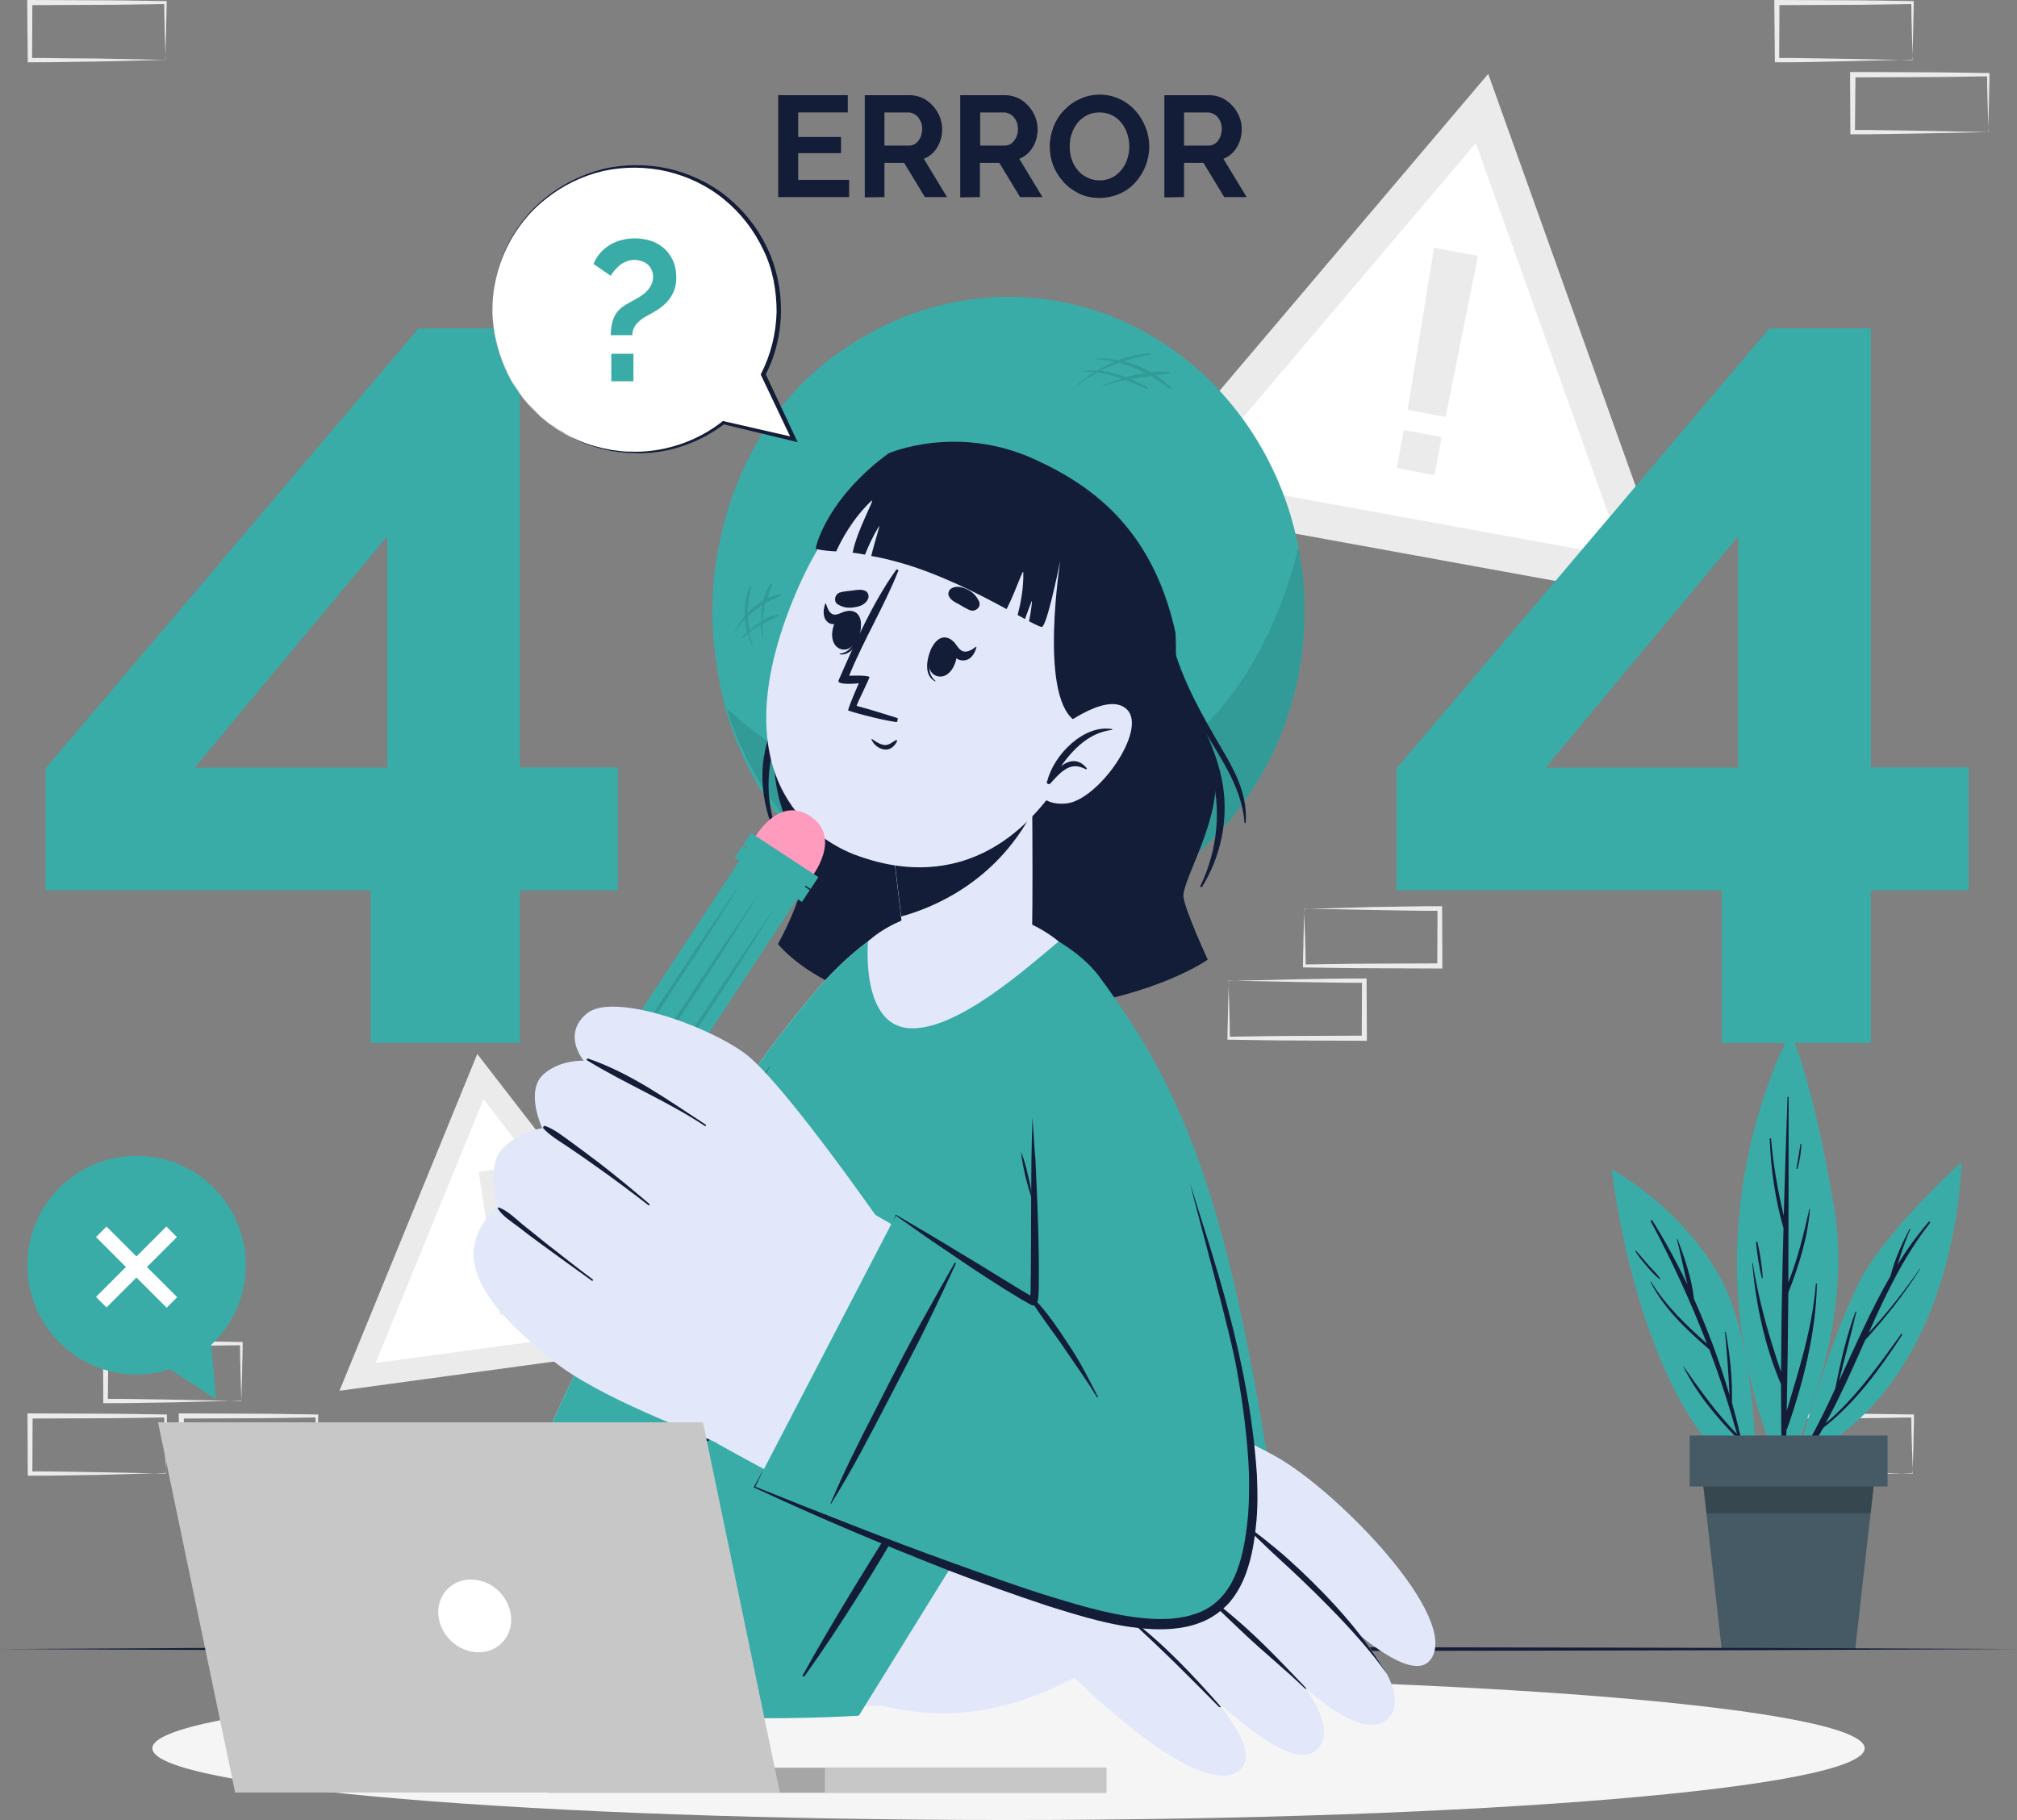 <?xml version="1.0" encoding="utf-8"?>
<!-- Generator: Adobe Illustrator 27.9.4, SVG Export Plug-In . SVG Version: 9.03 Build 54784)  -->
<svg version="1.1" id="Layer_1" xmlns="http://www.w3.org/2000/svg" xmlns:xlink="http://www.w3.org/1999/xlink" x="0px" y="0px"
	 viewBox="0 0 748 675" style="enable-background:new 0 0 748 675;" xml:space="preserve">
<rect x="0" y="0" width="748" height="675" fill="#808080" stroke="none"/>
<style type="text/css">
	.st0{fill:#EBEBEB;}
	.st1{fill:#FFFFFF;}
	.st2{fill:#F5F5F5;}
	.st3{fill:#39ACA7;}
	.st4{fill:#141D38;}
	.st5{fill:#455A64;}
	.st6{fill:#37474F;}
	.st7{opacity:0.1;enable-background:new    ;}
	.st8{fill:#E2E8FA;}
	.st9{fill:#FF9CBD;}
	.st10{opacity:0.1;}
	.st11{fill:#A6A6A6;}
	.st12{fill:#C7C7C7;}
</style>
<path class="st0" d="M89.2,508.9c-0.1-3.5-0.2-7-0.2-10.5l0.5,0.5c-8.4,0.1-16.8,0.3-25.1,0.3l-25.1,0.1l0.9-0.9L40,519.6l-0.8-0.8
	c4.2,0,8.3,0,12.4,0.1l12.5,0.2l25.4,0.5L89.2,508.9z M64.5,520.1l-12.7,0.2c-4.2,0.1-8.5,0.1-12.7,0.1h-0.8v-0.8l-0.1-21.3v-1h1
	l25.1,0.1c8.4,0,16.8,0.2,25.1,0.3H90v0.5c0,3.6-0.2,7.2-0.2,10.7l-0.3,10.5L64.5,520.1z"/>
<path class="st0" d="M61.1,535.7c-0.1-3.5-0.2-7-0.2-10.5l0.5,0.5c-8.4,0.1-16.8,0.3-25.1,0.3l-25.1,0.1l0.9-0.9l-0.1,21.3l-0.8-0.8
	c4.2,0,8.3,0,12.4,0.1l12.5,0.2l25.4,0.5L61.1,535.7z M36.5,547l-12.7,0.2c-4.2,0.1-8.5,0.1-12.7,0.1h-0.8v-0.8l-0.1-21.3v-1h1
	l25.1,0.1c8.4,0,16.8,0.2,25.1,0.3h0.5v0.5c0,3.6-0.2,7.2-0.2,10.7l-0.3,10.5L36.5,547z"/>
<path class="st0" d="M117.2,535.7c-0.1-3.5-0.2-7-0.2-10.5l0.5,0.5c-8.4,0.1-16.8,0.3-25.1,0.3l-25.1,0.1l0.9-0.9L68,546.4l-0.8-0.8
	c4.2,0,8.3,0,12.4,0.1l12.5,0.2l25.4,0.5L117.2,535.7z M92.6,547l-12.7,0.2c-4.2,0.1-8.5,0.1-12.7,0.1h-0.8v-0.8l-0.1-21.3v-1h1
	l25.1,0.1c8.4,0,16.8,0.2,25.1,0.3h0.5v0.5c0,3.6-0.2,7.2-0.2,10.7l-0.3,10.5L92.6,547z"/>
<path class="st0" d="M709,535.7c-0.1-3.5-0.2-7-0.2-10.5l0.5,0.5c-8.4,0.1-16.8,0.3-25.1,0.3l-25.1,0.1l0.9-0.9l-0.1,21.3l-0.8-0.8
	c4.1,0,8.3,0,12.4,0.1l12.5,0.2l25.4,0.5L709,535.7z M684.4,547l-12.7,0.2c-4.2,0.1-8.5,0.1-12.7,0.1h-0.8v-0.8l-0.1-21.3v-1h1
	l25.1,0.1c8.4,0,16.8,0.2,25.1,0.3h0.5v0.5c0,3.6-0.2,7.2-0.2,10.7l-0.3,10.5L684.4,547z"/>
<path class="st0" d="M709,11.5c-0.1-3.5-0.2-7-0.2-10.5l0.5,0.5c-8.4,0.1-16.8,0.3-25.1,0.3L659,1.9l0.9-0.9l-0.1,21.3l-0.8-0.8
	c4.1,0,8.3,0,12.4,0.1l12.5,0.2l25.4,0.5L709,11.5z M684.4,22.7L671.7,23c-4.2,0.1-8.5,0.1-12.7,0.1h-0.8v-0.8L658,1V0h1l25.1,0.1
	c8.4,0,16.8,0.2,25.1,0.3h0.5v0.5c0,3.6-0.2,7.2-0.2,10.7l-0.3,10.5L684.4,22.7z"/>
<path class="st0" d="M737.1,38.3c-0.1-3.5-0.2-7-0.2-10.5l0.5,0.5c-8.4,0.1-16.8,0.3-25.1,0.3l-25.1,0.1l0.9-0.9L687.9,49l-0.8-0.8
	c4.2,0,8.3,0,12.4,0.1l12.5,0.2l25.4,0.5L737.1,38.3z M712.4,49.5l-12.7,0.2c-4.2,0.1-8.5,0.1-12.7,0.1h-0.8V49l-0.1-21.3v-1h1
	l25.1,0.1c8.4,0,16.8,0.2,25.1,0.3h0.5v0.5c0,3.6-0.2,7.2-0.2,10.7L737.3,49L712.4,49.5z"/>
<path class="st0" d="M61.1,11.5C61,7.9,60.9,4.4,60.9,1l0.5,0.5C53,1.6,44.6,1.8,36.2,1.8L11.1,1.9L12,1l-0.1,21.3l-0.8-0.8
	c4.2,0,8.3,0,12.4,0.1L36,21.7l25.4,0.5L61.1,11.5z M36.5,22.8L23.8,23c-4.2,0.1-8.5,0.1-12.7,0.1h-0.8v-0.8L10.1,1V0h1l25.1,0.1
	c8.4,0,16.8,0.2,25.1,0.3h0.5V1c0,3.6-0.2,7.2-0.2,10.7l-0.3,10.5L36.5,22.8z"/>
<path class="st0" d="M455.9,374.5c0.1,3.5,0.2,7,0.2,10.5l-0.5-0.5c8.4-0.1,16.8-0.3,25.1-0.3l25.1-0.1L505,385l0.1-21.3l0.8,0.8
	c-4.2,0-8.3,0-12.4-0.1l-12.5-0.2l-25.4-0.5L455.9,374.5z M480.6,363.2l12.7-0.2c4.2-0.1,8.5-0.1,12.7-0.1h0.8v0.8l0.1,21.3v1h-1
	l-25.1-0.1c-8.4,0-16.8-0.2-25.1-0.3h-0.5V385c0-3.6,0.2-7.2,0.2-10.7l0.3-10.5L480.6,363.2z"/>
<path class="st0" d="M484,347.7c0.1,3.5,0.2,7,0.2,10.5l-0.5-0.5c8.4-0.1,16.8-0.3,25.1-0.3l25.1-0.1l-0.9,0.9l0.1-21.3l0.8,0.9
	c-4.2,0-8.3,0-12.4-0.1l-12.5-0.2l-25.4-0.5L484,347.7z M508.6,336.4l12.7-0.2c4.2-0.1,8.5-0.1,12.7-0.1h0.8v0.8l0.1,21.3v1h-1
	l-25.1-0.1c-8.4,0-16.8-0.2-25.1-0.3h-0.5v-0.5c0-3.6,0.2-7.2,0.2-10.7l0.3-10.5L508.6,336.4z"/>
<path class="st0" d="M551.9,27.4l-134.8,159l205,37.3L551.9,27.4z"/>
<path class="st1" d="M547.3,53.1L441.7,177.5l160.5,29.2L547.3,53.1z"/>
<path class="st0" d="M531.8,91.9l16.3,3l-12,59.7L522,152L531.8,91.9z"/>
<path class="st0" d="M534.6,162.1l-14-2.6l-2.6,14.1l14,2.6L534.6,162.1z"/>
<path class="st0" d="M177,390.9l-51.1,124.9l133.6-18.2L177,390.9z"/>
<path class="st1" d="M179.3,407.7l-40,97.8l104.6-14.2L179.3,407.7z"/>
<path class="st0" d="M177.5,434.6l10.6-1.4l4.6,39.2l-9.2,1.3L177.5,434.6z"/>
<path class="st0" d="M193.4,477.2l-9.2,1.2l1.2,9.2l9.2-1.2L193.4,477.2z"/>
<path class="st2" d="M374,675c175.4,0,317.5-11.9,317.5-26.6S549.4,621.8,374,621.8c-175.4,0-317.5,11.9-317.5,26.6
	S198.6,675,374,675z"/>
<path class="st3" d="M665.8,542.1c0,0,15.1-54.1,27.1-72.5c12-18.4,34.5-38.6,34.5-38.6S726.9,514.5,665.8,542.1z"/>
<path class="st4" d="M666.9,541.2c5.2-8.4,9.6-17.3,13.7-26.2c1.9-9.6,4.1-19.3,7.5-28.5c0.1-0.2,0.3-0.1,0.3,0.1
	c-2,8.5-4.3,17-6.4,25.6c6.1-13.2,11.9-26.5,19.1-39c1.5-6,4.2-11.9,7-17.3c0.1-0.2,0.3-0.1,0.3,0.1c-1.9,4.2-3.3,8.6-4.7,13
	c3.4-5.5,7.2-10.8,11.5-15.8c0.3-0.3,0.8,0,0.5,0.4c-9.7,12.4-16.4,26.5-22.7,40.7c6.9-7.4,13.2-15.4,18.9-23.7
	c0.1-0.1,0.2,0,0.1,0.1c-6,9.5-12.8,18-20.3,26.3c-4.6,10.4-9.2,20.9-14.7,30.9c11-9.3,19.6-21.4,28-33.1c0.2-0.3,0.6,0,0.4,0.3
	c-8.4,12.8-17.1,24.9-29.2,34.4c-2.5,4.3-5.1,8.6-8.1,12.6C667.4,542.6,666.4,541.9,666.9,541.2z"/>
<path class="st3" d="M661.1,547c0,0,27.1-49.9,19.2-98.3C672.4,400.3,664,383,664,383S621.4,458.3,661.1,547z"/>
<path class="st4" d="M650,468.5c2.2,14,6,27.1,10.5,40.3c0.1-17.8,0.4-35.5,0.9-53.3c-3.1-10.8-4.7-21.9-5.1-33.1
	c0-0.3,0.5-0.3,0.5,0c0.8,9.7,2.5,19.1,4.7,28.5c0.4-14.7,0.9-29.3,1.4-44c0-0.2,0.4-0.2,0.4,0c0,22.9,0,45.8-0.1,68.7
	c3.5-8.8,5.7-17.9,7.8-27.2c0-0.1,0.2-0.1,0.2,0c-0.8,10.7-4.1,21-8,31c-0.1,14.6-0.3,29.3-0.6,43.9c4.6-15.6,9.5-30.6,10.8-47.1
	c0-0.2,0.4-0.2,0.4,0c-0.4,18.1-5,36.5-11,53.6c-0.1,0.2-0.2,0.3-0.3,0.4c-0.1,5.4-0.3,10.7-0.5,16c0,0.8-1.2,0.7-1.2,0
	c-0.2-10.9-0.3-21.9-0.3-32.8c-6.1-14.1-9.3-29.7-10.7-44.9C649.7,468.4,650,468.4,650,468.5z"/>
<path class="st4" d="M651.8,460.8c0.9,4.3,1.7,8.8,1.9,13.2c0,0.1-0.2,0.2-0.3,0c-1.1-4.2-1.7-8.8-2.2-13.1
	C651.2,460.5,651.8,460.5,651.8,460.8z"/>
<path class="st4" d="M667.7,424.3c0-0.1,0.3-0.1,0.3,0c0,3-0.6,6.2-1.4,9.1c-0.1,0.2-0.4,0.1-0.4-0.1
	C666.8,430.3,667.2,427.3,667.7,424.3z"/>
<path class="st3" d="M651.2,550.8c0,0,1.1-52.1-13.8-78c-14.9-25.9-39.7-39.1-39.7-39.1S607.7,525.6,651.2,550.8z"/>
<path class="st4" d="M624,506.3c6.3,9,12.5,17.8,20.2,25.6c-3-10.7-6.4-21.1-10.3-31.4c-8.4-7.3-16.7-15-21.8-25
	c-0.1-0.2,0.1-0.3,0.2-0.1c5.5,8.9,12.9,16,20.7,22.9c-6-15.5-12.9-30.6-20.8-45.3c-0.2-0.4,0.4-0.7,0.6-0.3
	c4.8,7.7,9.1,15.6,13,23.8c-1.4-5.6-2.5-11.3-3.9-16.8c0-0.1,0.2-0.2,0.2-0.1c2.7,7,5.3,14.7,6.1,22.1c5.2,11.6,9.6,23.5,13.2,35.7
	c-0.4-7.8-0.9-15.6-1.7-23.4c0-0.1,0.2-0.2,0.3,0c1.6,8.7,2.5,17.4,2.3,26.2c2.2,7.8,4,15.6,5.4,23.5c0,0.2-0.3,0.3-0.3,0.1
	c-0.8-3.3-1.7-6.6-2.6-9.9c-0.1,0-0.1,0-0.2-0.1C636.6,525.7,628.9,516.5,624,506.3C623.9,506.3,624,506.2,624,506.3z"/>
<path class="st4" d="M606.7,463.9c1.7,1.8,3.2,3.7,4.8,5.5c1.4,1.6,3.2,3.2,4.3,5c0,0.1,0,0.2-0.1,0.1c-1.9-1.2-3.5-3.2-5-4.9
	c-1.6-1.8-3-3.6-4.3-5.6C606.4,463.9,606.6,463.7,606.7,463.9z"/>
<path class="st5" d="M695.6,544.5l-1.9,16.7l-5.7,50.5h-49.5l-5.7-50.5l-1.9-16.7c2.1,0,32.3,0,32.3,0S693.5,544.5,695.6,544.5z"/>
<path class="st6" d="M695.6,544.5l-1.9,16.7h-60.8l-1.9-16.7c2.1,0,32.3,0,32.3,0S693.5,544.5,695.6,544.5z"/>
<path class="st5" d="M626.6,551.3H700v-18.9h-73.4V551.3z"/>
<path class="st4" d="M748,611.6l-93.5,0.4l-93.5,0.2l-187,0.3l-187-0.3L93.5,612L0,611.6l93.5-0.5l93.5-0.1l187-0.3l187,0.3
	l93.5,0.2L748,611.6z"/>
<path class="st3" d="M137.5,386.8v-56.6H16.9V285l138.3-163.2h37.6v162.8h36.3v45.6h-36.3v56.6L137.5,386.8L137.5,386.8z
	 M72.2,284.7h71.4v-85.8L72.2,284.7z"/>
<path class="st3" d="M477.6,227.4c0,16.7-2.7,32.1-8,46.1c-5.4,14-12.8,26.2-22.3,36.4c-9.5,10.2-20.8,18.2-33.9,23.9
	c-13.1,5.7-27.2,8.5-42.3,8.5c-15.4,0-29.6-2.8-42.5-8.5c-12.9-5.7-24.1-13.7-33.7-23.9c-9.5-10.2-16.9-22.4-22.3-36.4
	c-5.4-14-8-29.4-8-46.1c0-16.7,2.7-32.1,8-46.1c5.4-14,12.8-26.2,22.3-36.4c9.5-10.2,20.7-18.3,33.7-24.1
	c12.9-5.8,27.1-8.7,42.5-8.7c15.1,0,29.2,2.9,42.3,8.7c13.1,5.8,24.4,13.9,33.9,24.1c9.5,10.2,16.9,22.4,22.3,36.4
	C474.9,195.3,477.6,210.7,477.6,227.4z M421.9,227.4c0-10.1-1.2-19.4-3.7-27.9c-2.5-8.5-6-15.7-10.5-21.8c-4.5-6.1-9.9-10.8-16.1-14
	c-6.2-3.3-13-4.9-20.4-4.9c-7.7,0-14.6,1.6-20.8,4.9c-6.2,3.3-11.6,8-16.1,14c-4.5,6.1-8,13.3-10.5,21.8c-2.5,8.5-3.7,17.8-3.7,27.9
	c0,10.1,1.2,19.4,3.7,27.7c2.5,8.3,6,15.6,10.5,21.6c4.5,6.1,9.9,10.8,16.1,14c6.2,3.3,13.1,4.9,20.8,4.9c7.4,0,14.2-1.6,20.4-4.9
	c6.2-3.3,11.6-8,16.1-14c4.5-6.1,8-13.3,10.5-21.6C420.6,246.7,421.9,237.5,421.9,227.4z"/>
<path class="st3" d="M638.5,386.8v-56.6H517.9V285l138.3-163.2h37.6v162.8h36.3v45.6h-36.3v56.6L638.5,386.8L638.5,386.8z
	 M573.2,284.7h71.4v-85.8L573.2,284.7z"/>
<path class="st4" d="M314.9,66.7v6.4h-26.3V35.3h25.8v6.4H296v9.1h15.9v6H296v9.9L314.9,66.7L314.9,66.7z"/>
<path class="st4" d="M320.7,73.2V35.3h16.7c1.7,0,3.3,0.4,4.8,1.1c1.5,0.7,2.7,1.7,3.8,2.9c1.1,1.2,1.9,2.5,2.5,4
	c0.6,1.5,0.9,3,0.9,4.6c0,2.5-0.6,4.7-1.8,6.7c-1.2,2-2.9,3.5-5,4.3l8.6,14.2H343l-7.7-12.7H328v12.7L320.7,73.2L320.7,73.2z
	 M328,54h9.2c0.7,0,1.3-0.2,1.9-0.5c0.6-0.3,1.1-0.8,1.5-1.3c0.4-0.6,0.8-1.2,1-1.9c0.2-0.7,0.4-1.6,0.4-2.4c0-0.9-0.1-1.7-0.4-2.5
	c-0.3-0.7-0.7-1.4-1.1-1.9c-0.5-0.6-1-1-1.7-1.3c-0.6-0.3-1.3-0.5-1.9-0.5H328V54z"/>
<path class="st4" d="M356.1,73.2V35.3h16.7c1.7,0,3.3,0.4,4.8,1.1c1.5,0.7,2.7,1.7,3.8,2.9c1.1,1.2,1.9,2.5,2.5,4
	c0.6,1.5,0.9,3,0.9,4.6c0,2.5-0.6,4.7-1.8,6.7c-1.2,2-2.9,3.5-5,4.3l8.6,14.2h-8.3l-7.7-12.7h-7.2v12.7L356.1,73.2L356.1,73.2z
	 M363.5,54h9.2c0.7,0,1.3-0.2,1.9-0.5c0.6-0.3,1.1-0.8,1.5-1.3c0.4-0.6,0.8-1.2,1-1.9c0.3-0.7,0.4-1.6,0.4-2.4
	c0-0.9-0.1-1.7-0.4-2.5c-0.3-0.8-0.7-1.4-1.1-1.9c-0.5-0.6-1-1-1.7-1.3c-0.6-0.3-1.3-0.5-1.9-0.5h-8.9V54z"/>
<path class="st4" d="M407.7,73.4c-2.8,0-5.3-0.5-7.5-1.6c-2.2-1.1-4.2-2.5-5.8-4.3c-1.6-1.8-2.9-3.8-3.8-6.1
	c-0.9-2.3-1.3-4.7-1.3-7.1c0-2.5,0.5-4.9,1.4-7.3c0.9-2.3,2.2-4.4,3.9-6.1c1.7-1.8,3.6-3.2,5.9-4.2c2.3-1.1,4.7-1.6,7.4-1.6
	c2.7,0,5.2,0.6,7.5,1.7c2.3,1.1,4.2,2.6,5.8,4.4c1.6,1.8,2.8,3.9,3.7,6.2c0.9,2.3,1.3,4.7,1.3,7c0,2.5-0.5,4.9-1.4,7.2
	c-0.9,2.3-2.2,4.3-3.8,6.1c-1.6,1.8-3.6,3.2-5.9,4.2C412.8,72.9,410.3,73.4,407.7,73.4z M396.7,54.3c0,1.6,0.2,3.2,0.7,4.7
	c0.5,1.5,1.2,2.9,2.2,4c0.9,1.2,2.1,2.1,3.5,2.8c1.4,0.7,2.9,1.1,4.7,1.1c1.8,0,3.3-0.4,4.7-1.1c1.4-0.7,2.5-1.7,3.5-2.9
	c0.9-1.2,1.7-2.6,2.1-4.1c0.5-1.5,0.7-3,0.7-4.6c0-1.6-0.3-3.2-0.8-4.7c-0.5-1.5-1.2-2.9-2.2-4c-0.9-1.2-2.1-2.1-3.5-2.8
	c-1.4-0.7-2.9-1-4.6-1c-1.8,0-3.4,0.4-4.7,1.1c-1.4,0.7-2.5,1.7-3.5,2.9c-0.9,1.2-1.6,2.5-2.1,4C396.9,51.2,396.7,52.7,396.7,54.3z"
	/>
<path class="st4" d="M431.8,73.2V35.3h16.7c1.7,0,3.3,0.4,4.8,1.1c1.5,0.7,2.7,1.7,3.8,2.9c1.1,1.2,1.9,2.5,2.5,4
	c0.6,1.5,0.9,3,0.9,4.6c0,2.5-0.6,4.7-1.8,6.7c-1.2,2-2.9,3.5-5,4.3l8.6,14.2h-8.3l-7.7-12.7h-7.2v12.7L431.8,73.2L431.8,73.2z
	 M439.1,54h9.2c0.7,0,1.3-0.2,1.9-0.5c0.6-0.3,1.1-0.8,1.5-1.3c0.4-0.6,0.8-1.2,1-1.9c0.2-0.7,0.4-1.6,0.4-2.4
	c0-0.9-0.1-1.7-0.4-2.5c-0.3-0.8-0.7-1.4-1.1-1.9c-0.5-0.6-1-1-1.7-1.3c-0.6-0.3-1.3-0.5-1.9-0.5h-8.9L439.1,54L439.1,54z"/>
<path class="st3" d="M374,343.3c60.7,0,109.8-52.2,109.8-116.6S434.7,110.1,374,110.1s-109.8,52.2-109.8,116.6
	S313.4,343.3,374,343.3z"/>
<path class="st7" d="M483.8,226.7c0,64.4-49.2,116.6-109.8,116.6c-48.8,0-90.2-33.8-104.5-80.5c22.9,20.2,67.6,50.8,118.5,38.6
	c56.3-13.4,82.4-54,93.5-98.2C483.1,210.8,483.8,218.6,483.8,226.7z"/>
<path class="st7" d="M434.2,143.7c-1.7-1.7-3.5-3.2-5.5-4.5c1.7-0.2,3.3-0.4,5-0.7c0.4-0.1,0.3-0.6-0.1-0.6
	c-2.3-0.2-4.6-0.1-6.8,0.1c-3.2-1.8-6.6-3.2-10.2-4c3.2-1,6.6-1.9,10.1-2.5c0.4-0.1,0.3-0.6-0.1-0.6c-4.1,0.3-8.1,1.3-11.9,2.7
	c-2.5-0.5-5-0.7-7.5-0.7c-0.2,0-0.2,0.3,0,0.3c2.1,0.2,4.1,0.5,6.1,1c-2.2,0.9-4.4,2-6.5,3.3c-1.7-0.1-3.4-0.1-5.1,0.1
	c-0.2,0-0.2,0.3,0,0.3c1.4-0.1,2.8,0,4.2,0.1c-2.3,1.4-4.5,3-6.5,4.7c-0.1,0.1,0.1,0.3,0.2,0.2c2.4-1.9,4.9-3.4,7.4-4.8
	c3.1,0.4,6.1,1.3,9,2.3c-2.4,0.8-4.9,1.7-7.2,2.6c-0.1,0.1-0.1,0.3,0.1,0.3c2.8-1,5.6-1.8,8.5-2.3c2.6,1,5.2,2.2,7.8,3.3
	c0.4,0.2,0.6-0.5,0.3-0.7c-2-1.1-4-2.1-6.1-3c2.5-0.4,4.9-0.8,7.4-1.1c2.4,1.4,4.7,3,7,4.7C434.1,144.6,434.6,144.1,434.2,143.7z
	 M417.6,139.9c-3.1-1.2-6.3-2-9.6-2.4c2.3-1.1,4.6-2.1,7-2.9c3.3,0.9,6.5,2.1,9.5,3.7C422.2,138.7,419.9,139.3,417.6,139.9z"/>
<path class="st7" d="M289.4,221c0.4-0.2,0.1-0.7-0.3-0.6c-1.5,0.3-3,0.8-4.5,1.5c0.5-1.7,1.1-3.3,1.8-4.9c0.2-0.5-0.4-0.8-0.7-0.4
	c-1.2,2-2.1,4-2.7,6.1c-2.1,1.2-4,2.8-5.7,4.6c0.1-3.1,0.6-6.2,1.3-9.4c0.1-0.5-0.5-0.6-0.7-0.2c-1.4,3.5-1.9,7.2-1.7,10.8
	c-1.5,1.8-2.8,3.8-3.7,5.9c-0.1,0.2,0.1,0.3,0.2,0.1c1.1-1.9,2.2-3.5,3.6-4.9c0.1,1.6,0.4,3.2,0.8,4.8c-0.7,0.6-1.4,1.3-2,1.9
	c-0.2,0.2,0.1,0.4,0.3,0.3c0.6-0.6,1.3-1.1,1.9-1.6c0.4,1.6,1,3.1,1.6,4.6c0.1,0.2,0.4,0.1,0.3-0.1c-0.6-1.7-1.1-3.3-1.4-4.9
	c1.3-1,2.6-2,4-2.8c0.1-0.1,0.2-0.1,0.3-0.1c0.1,1.6,0.3,3.1,0.6,4.7c0,0.2,0.3,0.1,0.3-0.1c-0.2-1.7-0.3-3.3-0.2-5
	c1.8-0.9,3.8-1.7,5.6-2.7c0.3-0.2,0.1-0.7-0.3-0.6c-1.8,0.4-3.6,1.1-5.3,2.1c0.1-2.2,0.5-4.3,1.1-6.4
	C285.8,222.7,287.5,221.8,289.4,221z M277.9,233.9c-0.3-1.7-0.5-3.5-0.5-5.2c1.6-1.6,3.4-3,5.3-4.2c-0.4,2-0.5,4-0.4,6.1
	C280.7,231.6,279.3,232.7,277.9,233.9z"/>
<path class="st4" d="M329.7,174.6c-19.3,13.1-28.8,30.2-27.7,49.3c1.1,19.1-13.1,34.3-14.7,55c-1.6,20.8,10.6,35.5,10.6,45
	s-9.4,26.2-9.4,26.2s20.4,26.7,76.7,25.8c56.2-0.9,82.7-20,82.7-20s-8.2-17.7-9-23.1c-0.8-5.3,11.5-24.8,11.9-41.4
	c0.4-16.7-14.6-39.2-14.7-47.4c-0.1-8.3,1.7-55.3-34-72.6C366.5,154.2,335.9,170.4,329.7,174.6z"/>
<path class="st4" d="M308.1,233.2c0.4-0.8-0.6-1.8-1.2-1c-9.7,11.6-18.1,28.1-22.4,43.1c-4.3,14.9-0.3,29.2,6.8,42.3
	c0.2,0.4,0.7,0,0.5-0.3c-7.7-15.3-9.2-30.2-2.7-46.3C294.3,257.6,302.1,246,308.1,233.2z"/>
<path class="st4" d="M453.5,291.2c-2.5-15.6-12.1-31-19.2-44.5c-0.4-0.7-1.5-0.2-1.3,0.6c4.4,13,11.8,24.8,15.8,37.9
	c4.4,14.5,2.8,29.9-3.6,43.3c-0.2,0.4,0.4,0.8,0.6,0.4C452.6,317.9,455.6,304.4,453.5,291.2z"/>
<path class="st4" d="M450.7,273.6c-7.3-12.6-14.5-26.1-17.2-40.8c-0.1-0.3-0.5-0.2-0.5,0.1c2.2,12.3,5.8,23.2,11.5,34.1
	c6.4,12.2,15.9,23.5,17,38c0,0.4,0.5,0.3,0.5,0C462.7,292.7,456.4,283.5,450.7,273.6z"/>
<path class="st8" d="M303.4,366.5c-61.9,72.1-136,220-118.4,247.7c19.6,30.9,109-71.9,105.8-76.4c-2.7-3.8,25.4-92,45.8-156.5
	C357.2,316.9,318.8,348.6,303.4,366.5z"/>
<path class="st3" d="M303.4,366.5c-61.9,72.1-136,220-118.4,247.7c19.6,30.9,109-71.9,105.8-76.4c-2.7-3.8,25.4-92,45.8-156.5
	C357.2,316.9,318.8,348.6,303.4,366.5z"/>
<path class="st3" d="M244.3,606.4l10.8-69c0,0-25.4-44.4-10.7-76.3c7.5-16.2,58.5-95,86-115c25.8-18.7,65.2-0.3,77.2,16
	c34.6,46.9,52.4,91.3,71.7,244.3H244.3z"/>
<path class="st3" d="M388.1,346.6c-1.2,1.8-2.1,3.7-3,5.6c-1.3,3-2.4,6-2.8,9.4c2.2-2.5,3.8-5.4,5.1-8.3c0.8-1.9,1.6-3.9,2.1-5.9
	C389,347.1,388.6,346.9,388.1,346.6z M352.4,473.9c-1.3,3-2.4,6-2.8,9.4c2.2-2.5,3.8-5.4,5.1-8.3c1.3-3,2.4-6,2.8-9.4
	C355.3,468.1,353.7,470.9,352.4,473.9z M321.4,602.9c-0.5,1.2-1,2.3-1.4,3.5h2.5c0.4-0.8,0.8-1.7,1.2-2.5c1.3-3,2.4-6,2.8-9.4
	C324.3,597.1,322.8,599.9,321.4,602.9z M451.7,453.2c0,0.1,0,0.2,0,0.3c0,0,0.1-0.1,0.1-0.1C451.8,453.3,451.8,453.2,451.7,453.2z
	 M389,585.8c-1.3,3-2.4,6-2.8,9.4c2.2-2.5,3.8-5.4,5.1-8.3c1.3-3,2.4-6,2.8-9.4C391.9,580,390.4,582.9,389,585.8z M256.8,524.4
	c-1.3,3-2.4,6-2.8,9.4c2.2-2.5,3.8-5.4,5.1-8.3c1.3-3,2.4-6,2.8-9.4C259.7,518.6,258.2,521.4,256.8,524.4z M300.2,428.7
	c-1.3,3-2.4,6-2.8,9.4c2.3-2.5,3.8-5.4,5.1-8.4c1.3-3,2.4-6,2.8-9.4C303.1,422.9,301.6,425.8,300.2,428.7z M417.3,393.1
	c-3-1.3-6-2.4-9.4-2.8c2.5,2.2,5.4,3.8,8.3,5.1c3,1.3,6,2.4,9.4,2.8C423.1,396,420.2,394.4,417.3,393.1z M444.8,500.2
	c-3-1.3-6-2.4-9.4-2.8c2.5,2.2,5.4,3.8,8.3,5.1c3,1.3,6,2.4,9.4,2.8C450.6,503.1,447.7,501.6,444.8,500.2z M293.2,386.9
	c-0.3,0.4-0.6,0.7-0.8,1.1c1,0.2,1.9,0.4,2.9,0.6C294.6,388,293.9,387.4,293.2,386.9z M321.1,519.7c-3-1.3-6-2.4-9.4-2.8
	c2.6,2.2,5.4,3.8,8.4,5.1c3,1.3,6,2.4,9.4,2.8C326.9,522.6,324,521.1,321.1,519.7z M353,409.4c-1.2-3-2.6-6-4.6-8.6
	c0.2,3.4,1.2,6.5,2.3,9.5c1.2,3,2.6,6,4.6,8.6C355,415.6,354.1,412.5,353,409.4z M396.6,520c-1.2-3-2.5-6-4.6-8.6
	c0.2,3.4,1.2,6.5,2.3,9.5c1.2,3,2.6,6,4.6,8.6C398.6,526.2,397.7,523.1,396.6,520z M251.7,447.9c-0.4,0.7-0.9,1.5-1.3,2.2
	c0.7,1.3,1.4,2.5,2.3,3.6C252.6,451.7,252.3,449.7,251.7,447.9z M280.8,566.2c-1.2-3-2.6-6-4.6-8.6c0.2,3.4,1.2,6.5,2.3,9.5
	c1.2,3,2.6,6,4.6,8.6C282.8,572.3,281.9,569.2,280.8,566.2z M328.4,363.9c-3,1.2-6,2.6-8.6,4.6c3.4-0.2,6.5-1.2,9.5-2.3
	c3-1.2,6-2.5,8.6-4.6C334.5,361.8,331.4,362.8,328.4,363.9z M437.6,556.3c-3,1.2-6,2.6-8.6,4.6c3.4-0.2,6.5-1.2,9.5-2.3
	c3-1.2,6-2.5,8.6-4.6C443.8,554.3,440.7,555.2,437.6,556.3z M286.9,480.2c-3,1.2-6,2.6-8.6,4.6c3.4-0.2,6.5-1.2,9.5-2.3
	c3-1.2,6-2.6,8.6-4.7C293.1,478.1,290,479.1,286.9,480.2z M347.9,558.4c-3,1.2-6,2.6-8.6,4.6c3.4-0.2,6.5-1.2,9.5-2.3
	c3-1.2,6-2.5,8.6-4.6C354.1,556.4,350.9,557.3,347.9,558.4z M245.6,597.7l-0.5,2.9c0.1,0,0.1,0,0.2-0.1c3-1.2,6-2.6,8.6-4.6
	C251,596.1,248.3,596.8,245.6,597.7z M402.9,445.8c-3,1.2-6,2.6-8.6,4.7c3.4-0.2,6.5-1.2,9.5-2.3c3-1.2,6-2.6,8.6-4.6
	C409.1,443.7,406,444.7,402.9,445.8z"/>
<path class="st4" d="M285.4,395.7c-5.2,7.2-10.3,14.4-15.3,21.8c1.4-2.9,2.7-5.7,4.1-8.6c0.1-0.2-0.2-0.4-0.3-0.2
	c-1.8,3.6-3.6,7.2-5.2,10.9c-6.7,9.9-13.1,19.9-19.4,30c-2.6,4.3-5.1,8.7-6.9,13.4c-1.7,4.6-2.8,9.4-3.4,14.3
	c-0.6,4.9-0.6,9.8-0.2,14.6c0.4,5,1,10,2.1,14.9c1.3,5.6,3,11.1,5.3,16.3c1.1,2.6,2.3,5.1,3.6,7.6c1.2,2.3,3.5,6.9,3.5,7.1
	c-0.5,2.6-1,4.4-1.3,6.6c-0.3,2.2-0.7,4.4-1,6.6c-0.7,4.4-1.3,8.8-2,13.3c-1.3,8.8-2.4,17.5-3.5,26.3c-0.6,5-1,10.1-1.7,15.2
	c0,0.2,0.3,0.3,0.3,0.1c0.7-4.4,1.8-8.7,2.6-13.1c0.8-4.4,1.6-8.7,2.4-13.1c1.7-8.8,3-17.8,4.3-26.7c0.4-2.5,0.8-4.9,1.1-7.4
	c0.4-2.4,1-5.7,0.9-8.2c0,0-7.9-16.2-10.9-27.5c-1.3-4.8-2.6-9.7-3.1-14.6c-0.5-4.8-0.6-9.7-0.2-14.5c0.4-4.8,1.3-9.6,2.8-14.3
	c1.5-4.8,3.7-9.2,6.2-13.6c5.1-9.1,10.6-18.1,16.1-27c6.3-10.1,12.6-20.1,19.1-30.1C285.8,395.7,285.6,395.5,285.4,395.7z"/>
<path class="st4" d="M334.1,528.8c-11,0.7-22,1.7-32.7,4c-5.3,1.1-10.6,2.5-15.9,4c-2.6,0.7-5.3,1.4-7.9,2c-2.7,0.7-5.6,1.3-8.4,1.2
	c-0.3,0-0.3,0.4,0,0.4c2.7,0.2,5.3,0.4,8.1,0.2c2.6-0.2,5.2-0.6,7.7-1.1c5.4-1.1,10.8-2.5,16.3-3.6c10.9-2.3,21.9-4.7,33-6.2
	C334.7,529.6,334.7,528.8,334.1,528.8z"/>
<path class="st4" d="M360.8,539.6c-8.9-1.3-18.1-2.2-27.1-2.4c-4.5-0.1-9.1,0-13.6,0.3c-2.2,0.1-4.3,0.3-6.5,0.5
	c-2.4,0.2-4.7,0.7-7.1,0.9c-0.2,0-0.3,0.4,0,0.4c2.3-0.1,4.5,0.2,6.8,0.2c2.3,0,4.5,0.1,6.8,0.1c4.5,0.1,9.1,0.2,13.6,0.2
	c9.1,0.1,18.1,0.2,27.2,0.6C361.3,540.4,361.3,539.7,360.8,539.6z"/>
<path class="st8" d="M186.6,617.3c18.8,18.3,59.7,14.7,163.7,15.4c14.4,0.1,42.3-101.3,27-102.2c-19.3-1.1-94.7-1.2-100.2-0.5
	C230.6,535.7,173.8,604.9,186.6,617.3z"/>
<path class="st8" d="M342.3,532.5c0,0,40.2-11.9,63.3-11.6c30.9,0.4,57.4,13.5,68.1,19.6c22.5,12.8,68,59.4,56.9,74.9
	c-10.1,14-54.2-36-54.2-36s53.4,43.5,38.2,58.1c-15.2,14.6-63.1-46.3-63.1-46.3s53.9,45.9,35.8,58.5c-13.7,9.5-60.2-43.2-60.2-43.2
	s46,39.8,32.4,50.2c-15.1,11.5-61-34.5-61-34.5c-39.1,20.6-66.5,12.7-85.2,6C308.7,626.6,342.3,532.5,342.3,532.5z"/>
<path class="st4" d="M458.9,563.2c6.5,4.9,13,9.8,19,15.2c6,5.4,11.8,11.1,17.3,17.1c13.4,14.7,19.5,25.9,19.1,25.3
	c-10.7-15.5-31.9-35.3-37.9-40.8c-6-5.4-11.7-11.2-17.7-16.6C458.6,563.2,458.8,563,458.9,563.2z"/>
<path class="st4" d="M438.9,584.5c8,6.6,16.1,12.8,23.8,19.8c7.6,6.9,14.3,14.1,21.5,21.6c0.6,0.6,0.1,0.7-0.5,0.1
	c-7.4-7.1-14.9-13.1-22.4-20.2c-7.5-7-14.8-14.4-22.5-21.1C438.6,584.5,438.8,584.4,438.9,584.5z"/>
<path class="st4" d="M418.4,599.7c12.7,9.5,23.7,21.2,34.1,33c0.5,0.6-0.1,0.7-0.7,0.1c-11.1-11.2-19.8-20.1-33.7-32.7
	C417.9,599.9,418.2,599.5,418.4,599.7z"/>
<path class="st3" d="M390.2,520.5l-71.7,115.8c0,0-115.8,7.7-133.1-20.8c-17.3-28.4,64-84.4,91.5-85.7
	C304.4,528.4,390.2,520.5,390.2,520.5z"/>
<path class="st3" d="M244.4,598.2c-3,1.2-6,2.6-8.6,4.7c3.4-0.2,6.5-1.2,9.5-2.3c3-1.2,6-2.6,8.6-4.6
	C250.6,596.1,247.5,597,244.4,598.2z M347.9,558.4c-3,1.2-6,2.6-8.6,4.6c3.4-0.2,6.5-1.2,9.5-2.3c3-1.2,6-2.5,8.6-4.6
	C354.1,556.4,350.9,557.3,347.9,558.4z M280.8,566.2c-1.2-3-2.6-6-4.6-8.6c0.2,3.4,1.2,6.5,2.3,9.5c1.2,3,2.6,6,4.6,8.6
	C282.8,572.3,281.9,569.2,280.8,566.2z M216.4,562.6c-0.2-0.5-0.4-0.9-0.6-1.4c-0.7,0.5-1.3,1.1-2,1.6c0.1,0.2,0.1,0.4,0.2,0.6
	c1.2,3,2.6,6,4.6,8.7C218.5,568.8,217.5,565.7,216.4,562.6z M280.1,631.5c-3-1.3-6-2.4-9.4-2.8c2.5,2.2,5.4,3.8,8.3,5.2
	c3,1.3,6,2.4,9.4,2.8C285.8,634.4,283,632.9,280.1,631.5z M199,613.6c-3-1.3-6-2.4-9.4-2.8c2.5,2.3,5.4,3.8,8.4,5.1
	c3,1.3,6,2.4,9.4,2.8C204.8,616.5,201.9,615,199,613.6z M321.4,602.9c-1.3,3-2.4,6-2.8,9.4c2.2-2.6,3.8-5.4,5.1-8.4
	c1.3-3,2.4-6,2.8-9.4C324.3,597.1,322.7,599.9,321.4,602.9z"/>
<path class="st4" d="M234.5,548.9c6-5.4,23.2-18.7,42.4-19.1c0.2,0,0.3,0.3,0.1,0.3c-15.4,2.6-36,14.3-42.2,19
	C234.5,549.2,234.3,549,234.5,548.9z"/>
<path class="st4" d="M298.4,621.6c28.2-39.5,51.9-85.2,56.6-92.9c0.2-0.4-0.4-0.7-0.6-0.3c-4.2,7.8-37,57.2-56.7,92.9
	C297.5,621.7,298.1,622,298.4,621.6z"/>
<path class="st8" d="M382.6,346.9c-1.5,4.3-30.7,35.8-50,29.6c-13.6-4.4,1.8-34.4,1.8-34.4l-4.8-40.6l53-26.4
	C382.7,275.2,383.2,345.1,382.6,346.9z"/>
<path class="st4" d="M382.8,301.3c-13.9,26.3-37.5,35.6-48.6,38.6l-4.5-38.3l53-26.4C382.7,275.2,382.7,287,382.8,301.3z"/>
<path class="st8" d="M291.8,228.4c-23,62.8,12,83.7,25.5,88.7c12.3,4.5,54.7,18.2,84.1-41.9c29.4-60.1,7.5-90.7-20.1-102.4
	C353.8,161,314.8,165.6,291.8,228.4z"/>
<path class="st4" d="M311.6,219.7c1.5-0.4,3-0.5,4.6-0.7c1.8-0.2,3.1-0.6,4.8,0.2c0.9,0.4,1.3,1.8,1,2.7c-0.8,2.1-2.9,3-5,3.3
	c-2.3,0.4-4.2,0.2-6.2-1C308.9,223.2,309.6,220.2,311.6,219.7z"/>
<path class="st4" d="M359.7,226.3c-1.5-0.6-2.7-1.4-4.1-2.2c-1.5-0.8-2.9-1.4-3.7-3c-0.5-0.9,0-2.3,0.8-2.8c1.9-1.2,4.1-0.6,6,0.3
	c2.1,1,3.4,2.4,4.4,4.5C364,225.1,361.7,227.1,359.7,226.3z"/>
<path class="st4" d="M345.8,239.8c0.1-0.1,0.3,0.3,0.2,0.5c-1.5,4.3-2.5,9.5,0.9,12.2c0.1,0.1,0,0.3-0.1,0.2
	C342.3,250.5,343.7,243.6,345.8,239.8z"/>
<path class="st4" d="M351.1,236.5c7.1,1.7,3.2,15.9-3.4,14.3C341.2,249.3,345.1,235.1,351.1,236.5z"/>
<path class="st4" d="M353.7,238c1,1.1,1.8,2.9,3.3,3.5c1.7,0.6,3.4-0.5,4.9-1.6c0.2-0.1,0.2,0,0.2,0.2c-0.7,2.7-2.5,5.2-5.6,4.8
	c-2.7-0.4-4-3.3-3.9-6.2C352.7,238.2,353.3,237.6,353.7,238z"/>
<path class="st4" d="M319.2,232.4c0-0.2-0.4,0.1-0.4,0.3c-1,4.4-3,9.3-7.3,9.7c-0.1,0-0.2,0.2,0,0.3
	C316.5,243.3,319,236.8,319.2,232.4z"/>
<path class="st4" d="M316.6,226.8c-6.9-2.4-11.3,11.6-4.9,13.9C318,242.9,322.4,228.8,316.6,226.8z"/>
<path class="st4" d="M313.3,226.8c-1.3,0.4-2.9,1.4-4.2,1.1c-1.6-0.4-2.2-2.3-2.8-4c-0.1-0.2-0.2-0.1-0.3,0.1
	c-0.9,2.7-0.9,5.7,1.5,7.1c2.2,1.2,4.6-0.6,6.1-3C314,227.5,313.9,226.6,313.3,226.8z"/>
<path class="st4" d="M332.2,274.5c-1.3,0.8-2.7,2-4.3,1.8c-1.6-0.2-3.2-1.3-4.5-2.2c-0.1-0.1-0.3,0-0.2,0.2c0.8,2,3,3.6,5.1,3.7
	c2.1,0.1,3.5-1.4,4.4-3.1C332.7,274.6,332.4,274.4,332.2,274.5z"/>
<path class="st4" d="M318.5,253.4c0,0-3.1,6.9-4,10c-0.1,0.3,11.5,3.5,17.9,4.4c0.4,0.1,0.7-1.3,0.4-1.5c-8.6-2.7-10.3-3.2-15.1-4.5
	c0-0.9,5.1-10.6,4.7-10.8c-1.6-0.6-5.3-0.4-7.5-0.4c5.4-13.3,12.9-25.5,18.2-38.8c0.2-0.5-0.5-0.8-0.8-0.4
	c-8.8,12.3-15.4,27.4-21.3,40.9C310.1,254.1,317.1,253.6,318.5,253.4z"/>
<path class="st4" d="M401,268.4c-15.8-4.4-8.7-54.3-7.8-60.4c-0.8,3.8-5,24.1-6.8,24.5c-0.4,0.1-2.1-0.7-4.8-2.1l0,0
	c0.5-2.3,0.9-4.8,1.1-7.3c0.1-1.1-1,2.3-2.6,6.5c-0.8-0.5-1.7-1-2.7-1.5c1.1-4.3,2.2-9.7,2.1-15.7c0-2-2.6,6.4-6.2,13.5
	c-10.3-5.6-25.1-13.2-39.8-17.3c-3.9-1.1-7.4-1.9-10.4-2.4c1.4-5.9,3.6-12.1,2.8-10.9c-2.2,3.6-3.9,7.3-5.1,10.4
	c-1.7-0.3-3.2-0.6-4.6-0.7c1.6-8.5,8.8-20.9,6.9-19.2c-7,6.7-11.1,14.5-13,18.7c-6-0.3-7.6-1-7.6-1c0.4-2.8,5.4-19.1,26-34.6
	c25.3-19.1,70.6-12.8,86.1,21.3c0,0,15.5,16.4,13.8,36.4C426.8,246.5,410.1,270.9,401,268.4z"/>
<path class="st8" d="M390.6,271.9c0,0,19.6-16.3,27.3-8.8c7.8,7.5-10.7,33.9-22.6,34.9c-11.8,1.1-13-9.8-13-9.8L390.6,271.9z"/>
<path class="st4" d="M412.4,270.4c0.2,0,0.1,0.3,0,0.3c-8.4,1-14.2,6.9-18.9,13.4c3-2.2,6.5-2.9,9.5,0.8c0.2,0.2-0.1,0.4-0.3,0.4
	c-2.9-1.5-5.3-1.6-8,0.3c-2,1.3-3.6,3.3-5.2,5c-0.5,0.6-1.7-0.1-1.2-0.8c0-0.1,0.1-0.1,0.1-0.2C390.8,280,401.9,268.6,412.4,270.4z"
	/>
<path class="st3" d="M329.6,168.1c0,0,25.3-11,54.2,2.3c21.7,9.9,45.1,26.7,52.9,68c0,0,9.8-45.9-23.2-69
	C372.2,140.2,338.5,158.7,329.6,168.1z"/>
<path class="st9" d="M279.5,311.3c0,0,8.9-16.6,21-8.6c12.1,8,0.4,22.7,0.4,22.7L279.5,311.3z"/>
<path class="st3" d="M301.3,324.7l-21.4-14.1L207.4,421l21.4,14.1L301.3,324.7z"/>
<path class="st3" d="M303.5,325.3l-25-16.4l-2.9,4.4l25,16.4L303.5,325.3z"/>
<path class="st3" d="M300.3,330.1l-25-16.4l-2.9,4.4l25,16.4L300.3,330.1z"/>
<path class="st0" d="M228.8,435.1l-17,8.3l-5.6,2.8l0.3-6.3l0.9-18.9l4-1.3c0,0,0.3,4.1,0.3,4.1l4-1.3c0,0,0.3,4.1,0.3,4.2l3.9-1.3
	c0,0,0.3,4.1,0.4,4.2l3.9-1.3c0,0,0.3,4.1,0.4,4.2l3.9-1.3C228.4,430.9,228.8,435,228.8,435.1z"/>
<path class="st3" d="M211.8,443.4l-5.6,2.8l0.3-6.3L211.8,443.4z"/>
<g class="st10">
	<path d="M216.7,416.1c4.6-7.6,9.4-15,14.1-22.5l14.4-22.3l14.7-22.1c5-7.3,9.9-14.7,15-21.9c-4.6,7.6-9.4,15-14.1,22.5l-14.5,22.3
		l-14.7,22.1C226.8,401.5,221.8,408.9,216.7,416.1z"/>
	<path d="M223.1,420.4c4.6-7.5,9.4-15,14.2-22.5l14.4-22.3l14.7-22.1c5-7.3,9.9-14.7,15-21.9c-4.6,7.5-9.4,15-14.1,22.5l-14.5,22.3
		l-14.7,22.1C233.2,405.8,228.2,413.1,223.1,420.4z"/>
	<path d="M229.5,424.7c4.6-7.5,9.4-15,14.2-22.5l14.4-22.3l14.7-22.1c5-7.3,9.9-14.7,15-21.9c-4.6,7.5-9.4,15-14.1,22.5l-14.5,22.3
		l-14.7,22.1C239.6,410.1,234.6,417.4,229.5,424.7z"/>
</g>
<path class="st8" d="M424.2,395.1c21.8,52.7,54.9,162.9,30.1,197.7c-23.9,33.4-160.2-41.8-187.9-57.2
	c-11.3-6.3,18.9-103.7,31.8-98.4c28.3,11.5,85.9,50.9,87.4,50.2c1.3-0.6-0.6-45.3-0.9-89.2C384.3,334.3,408.6,357.2,424.2,395.1z"/>
<path class="st8" d="M217.6,375.9c-9.4,7.9-1.1,17.5-1.1,17.5s-8.6-0.5-14.8,4.9c-7.2,6.2-0.6,20.1-0.6,20.1s-8.8,1.3-14.8,7.6
	c-6.3,6.6-1.7,21.6-1.7,21.6s-7.5,5.7-8.8,14.9c-2.2,15.8,16.4,31.5,28.3,41.4c17.7,14.7,54.6,27.5,62.4,31.6l65-75.1
	c0,0-40.6-59.1-55.5-69.9C260.8,379.6,226.9,368.1,217.6,375.9z"/>
<path class="st4" d="M218.1,392.6c16,5.5,29.6,15.4,43.6,24.5c0.3,0.2,0,0.7-0.3,0.5c-13.9-9.2-29.4-15.6-43.6-24.3
	C217.3,393.1,217.7,392.5,218.1,392.6z"/>
<path class="st4" d="M202.2,417.6c3.6,1.3,6.7,3.9,9.8,6.1c3.3,2.4,6.6,4.9,9.8,7.3c6.5,5,12.8,10.2,19,15.5c0.3,0.2,0,0.7-0.3,0.5
	c-6.5-5-13-9.9-19.7-14.6c-3.3-2.4-6.7-4.7-10.1-7c-3.1-2.1-6.6-4.1-9.2-6.9C201.2,418.1,201.7,417.4,202.2,417.6z"/>
<path class="st4" d="M184.9,447.8c3.2,1.1,6,3.9,8.5,6c2.9,2.3,5.8,4.7,8.7,7c5.9,4.6,11.7,9.2,17.7,13.7c0.3,0.2,0,0.7-0.3,0.5
	c-6.1-4.4-12.3-8.8-18.4-13.3c-3-2.2-6-4.4-8.9-6.7c-2.5-1.9-5.9-4-7.6-6.8C184.5,448,184.7,447.8,184.9,447.8z"/>
<path class="st3" d="M332.2,450.8l-52.3,100.6c0,0,117.3,55.9,158.6,50.4c41.3-5.5,22.2-84.5,19.6-102.3
	c-1.8-12.7-23.5-89.6-40.4-120.9c-16.9-31.3-31.8-31.8-34.1,10.8c-2.3,42.6,1.1,94.3-0.6,93.6C381.3,482.2,332.2,450.8,332.2,450.8z
	"/>
<path class="st3" d="M402.9,445.8c-3,1.2-6,2.6-8.6,4.7c3.4-0.2,6.5-1.2,9.5-2.3c3-1.2,6-2.6,8.6-4.6
	C409.1,443.7,405.9,444.7,402.9,445.8z M347.9,558.4c-3,1.2-6,2.6-8.6,4.6c3.4-0.2,6.5-1.2,9.5-2.3c3-1.2,6-2.5,8.6-4.6
	C354.1,556.4,350.9,557.3,347.9,558.4z M437.6,556.3c-3,1.2-6,2.6-8.6,4.6c3.4-0.2,6.5-1.2,9.5-2.3c3-1.2,6-2.5,8.6-4.6
	C443.8,554.3,440.6,555.2,437.6,556.3z M396.6,520c-1.2-3-2.5-6-4.6-8.6c0.2,3.4,1.2,6.5,2.3,9.5c1.2,3,2.6,6,4.6,8.6
	C398.6,526.2,397.7,523.1,396.6,520z M321.1,519.7c-3-1.3-6-2.4-9.4-2.8c2.6,2.2,5.4,3.8,8.4,5.1c3,1.3,6,2.4,9.4,2.8
	C326.9,522.6,324,521.1,321.1,519.7z M444.8,500.2c-3-1.3-6-2.4-9.4-2.8c2.5,2.2,5.4,3.8,8.3,5.1c3,1.3,6,2.4,9.4,2.8
	C450.6,503.1,447.7,501.6,444.8,500.2z M417.3,393.1c-3-1.3-6-2.4-9.4-2.8c2.5,2.2,5.4,3.8,8.3,5.1c3,1.3,6,2.4,9.4,2.8
	C423.1,396,420.2,394.4,417.3,393.1z M389,585.8c-1.1,2.5-2,5-2.5,7.7c0.3,0.1,0.6,0.2,0.9,0.3c1.6-2.2,2.9-4.5,4-6.9
	c1.3-3,2.4-6,2.8-9.4C391.9,580,390.4,582.9,389,585.8z M356.7,466.4c-1.8,2.3-3.2,4.8-4.4,7.4c-1.3,3-2.4,6-2.8,9.4
	c2.2-2.5,3.8-5.4,5.1-8.3c1.1-2.6,2.1-5.2,2.6-8.1v0C357.1,466.7,356.9,466.6,356.7,466.4z"/>
<path class="st4" d="M383.3,481.5c5.5,5.6,9.4,11.8,13.4,17.8c4.1,6.1,7.2,12.5,10.5,18.8c0.1,0.1-0.3,0.2-0.4,0.1
	c-3.7-6.2-8.1-12.2-12.2-18.3c-4.1-6.1-8.8-11.9-12.5-18.1C381.9,481.5,382.9,481.2,383.3,481.5z"/>
<path class="st4" d="M441.3,438.8c3.1,12.7,15.3,56.5,17.4,69.4c2.3,12.8,4,25.7,4.5,38.7c0.1,6.5,0,12.9-0.8,19.3
	c-0.8,6.4-2,12.7-4.5,18.4c-2.5,5.7-6.6,10.5-12.2,13c-5.5,2.5-11.9,3.1-18.2,2.8c-12.7-0.7-25.3-4.4-37.7-8.2
	c-12.4-3.8-24.6-8.3-36.9-12.7c-12.2-4.4-24.4-9-36.6-13.8c-12.1-4.7-24.3-9.5-36.4-14.4l0.1,0.3l3.2-6.7l-3.6,6.5l-0.1,0.2l0.2,0.1
	c11.8,5.5,23.7,10.8,35.7,15.9c12,5.1,24.1,10,36.3,14.8c12.2,4.7,24.5,9.1,36.9,13.2c12.5,3.9,25.1,7.9,38.6,8.6
	c6.7,0.3,13.7-0.3,20-3.3c3.2-1.5,6-3.7,8.4-6.2c2.3-2.6,4.1-5.6,5.5-8.7c2.7-6.3,3.9-12.9,4.6-19.5c0.8-6.6,0.7-13.3,0.4-19.8
	C463.2,503.1,448.9,463.7,441.3,438.8z"/>
<path class="st4" d="M382.9,414.4c-0.2,5.4-0.3,10.7-0.4,16.1l-0.1,16.1c-0.1,10.7,0,21.5-0.2,32.1l-0.1,2l-0.1,0.9l0,0.4l0,0.1
	c0,0,0,0,0,0l0,0l0.1-0.2c0.2-0.3,0.5-0.5,0.7-0.6l0.2-0.1c0.1,0,0.3,0,0.4,0c0.1,0,0.1,0,0.2,0.1c0,0,0,0,0,0l-0.1,0
	c-0.1-0.1-0.2-0.1-0.4-0.2l-0.8-0.5l-1.7-1c-2.3-1.3-4.6-2.8-6.8-4.1l-13.7-8.4l-13.8-8.3l-13.9-8.2l-0.1-0.1l-0.1,0.1l-1,2.2
	l1.2-2.1l-0.2,0.1c4.4,3.1,8.7,6.2,13.2,9.3l13.3,9c4.4,3,9,5.9,13.5,8.8c2.3,1.4,4.6,2.8,6.9,4.2l1.8,1l0.9,0.5
	c0.1,0.1,0.4,0.2,0.5,0.3l0.1,0.1l0.1,0c0.1,0,0.2,0.1,0.3,0.1c0.2,0,0.4,0.1,0.6,0.1c0.1,0,0.2,0,0.3-0.1c0.3-0.1,0.6-0.4,0.8-0.6
	c0.1-0.2,0.1-0.3,0.1-0.3l0-0.1l0.1-0.2c0-0.1,0.1-0.2,0.1-0.3l0.1-0.4l0.1-0.6l0.1-1.1l0.1-2c0.2-10.8-0.1-21.5-0.5-32.2l-0.7-16.1
	C383.5,425.1,383.3,419.8,382.9,414.4z"/>
<path class="st4" d="M324.9,522.4c5.9-11.6,11.8-23.2,18.2-34.6c3.6-6.5,7.2-12.9,10.9-19.4c0.1-0.2,0.6,0,0.5,0.2
	c-5.5,11.9-11,23.7-17.1,35.3c-6,11.5-11.9,23.1-18.1,34.6c-3.5,6.5-7.2,12.9-11.1,19.2c-0.1,0.1-0.3,0-0.2-0.1
	C313,545.7,318.9,534,324.9,522.4z"/>
<path class="st4" d="M378.6,427.1c0.4,3.2,1,6.3,1.7,9.3c0.8,3.1,1.6,6.1,2.7,9.1c-0.4-3.2-1-6.3-1.7-9.3
	C380.6,433.1,379.8,430,378.6,427.1z"/>
<path class="st8" d="M321.9,349.2c0,0-2.8,30.6,14.9,32.1c17.7,1.6,44.8-23.1,55.8-32.1c0,0-14.8-13.5-39-12.1
	C332.6,338.2,321.9,349.2,321.9,349.2z"/>
<path class="st11" d="M410.3,655.6H203v9.3h207.3V655.6z"/>
<path class="st12" d="M410.3,655.6H305.9v9.3h104.3V655.6z"/>
<path class="st12" d="M289.2,664.8h-202L58.6,527.5h202.1L289.2,664.8z"/>
<path class="st1" d="M189.5,599.3c0.8,7.4-4.6,13.5-12,13.5c-7.4,0-14.1-6-14.9-13.5c-0.8-7.4,4.6-13.5,12-13.5
	C182.1,585.8,188.7,591.8,189.5,599.3z"/>
<path class="st3" d="M12.3,456.2c-7.2,21.2,4.2,44.2,25.3,51.4c8.6,2.9,17.4,2.8,25.4,0.2l17.2,11.2l-1.9-20.2
	c4.7-4.4,8.5-10,10.7-16.6c7.2-21.2-4.2-44.2-25.3-51.4C42.5,423.6,19.5,435,12.3,456.2z"/>
<path class="st1" d="M39.5,454.9l-3.9,3.9l26.2,26.2l3.9-3.9L39.5,454.9z"/>
<path class="st1" d="M65.6,458.8l-3.9-3.9L35.6,481l3.9,3.9L65.6,458.8z"/>
<path class="st1" d="M182.6,115.9c0.6,29.3,24.9,52.6,54.2,52c11.8-0.2,22.7-4.4,31.4-11.1l26.1,6.1l-11.3-24
	c3.9-7.6,6-16.2,5.8-25.2c-0.6-29.3-24.9-52.6-54.2-52C205.3,62.3,182,86.6,182.6,115.9z"/>
<path class="st4" d="M182.6,115.9c0.4,9.8,3.2,19.5,8.6,27.6c1.2,2.1,2.9,3.9,4.4,5.9c1.7,1.7,3.3,3.6,5.2,5.2
	c1.8,1.7,3.8,3,5.8,4.4c1,0.7,2.1,1.2,3.1,1.9l1.6,0.9c0.5,0.3,1.1,0.5,1.7,0.8c4.4,2.2,9.1,3.4,13.9,4.3c2.4,0.3,4.8,0.7,7.2,0.6
	c2.4,0.1,4.9,0,7.3-0.3c9.6-1.1,18.9-4.9,26.5-10.9l0.2-0.2l0.3,0.1l26.2,6l-0.9,1.1l-11.4-24l-0.2-0.4l0.2-0.4
	c3.6-7.1,5.5-14.9,5.7-22.8c0-7.9-1.4-15.9-4.9-23c-3.4-7.2-8.3-13.6-14.4-18.6c-6.1-5.1-13.4-8.6-21.2-10.5
	c-7.7-1.8-15.9-1.9-23.7-0.2c-7.8,1.8-15.2,5.4-21.4,10.4C189.7,83.7,182.3,99.8,182.6,115.9z M182.6,115.9
	c-0.4-16.1,6.9-32.3,19.5-42.4c6.2-5.1,13.6-8.8,21.5-10.8c7.9-1.9,16.2-1.9,24.1-0.2c7.9,1.8,15.5,5.3,21.8,10.4
	c6.3,5.1,11.5,11.6,15,19c7,14.7,6.9,32.8-0.7,47.3l0-0.8l11.3,24.1l0.7,1.5l-1.6-0.4l-26.1-6.3l0.6-0.1c-7.9,6-17.4,9.8-27.2,10.7
	c-2.5,0.2-4.9,0.3-7.4,0.1c-2.5,0-4.9-0.4-7.3-0.7c-4.8-1-9.6-2.3-13.9-4.6c-4.4-2.2-8.5-4.9-12.2-8.2c-1.9-1.5-3.5-3.4-5.2-5.2
	c-1.5-2-3.1-3.8-4.3-5.9C185.7,135.5,182.9,125.7,182.6,115.9z"/>
<path class="st3" d="M226.5,124.2c0-2.4,0.4-4.6,1.2-6.5c0.8-1.9,2.4-3.6,4.9-5c0.7-0.4,1.6-0.9,2.7-1.5c1.1-0.6,2.1-1.2,3.2-2
	s1.9-1.7,2.6-2.8c0.7-1.1,1.1-2.3,1.1-3.7c0-1-0.2-1.9-0.6-2.7c-0.4-0.8-0.9-1.5-1.5-2c-0.6-0.5-1.4-0.9-2.3-1.2
	c-0.9-0.3-1.7-0.4-2.6-0.4c-1.1,0-2.1,0.2-3,0.6c-0.9,0.4-1.7,0.8-2.4,1.4c-0.7,0.6-1.3,1.2-1.9,1.9c-0.6,0.7-1.1,1.4-1.4,2
	l-6.4-4.4c0.6-1.5,1.5-2.9,2.5-4.1c1.1-1.2,2.3-2.2,3.6-3c1.3-0.8,2.8-1.4,4.4-1.8c1.6-0.4,3.2-0.6,4.9-0.6c1.9,0,3.7,0.3,5.5,0.8
	s3.4,1.4,4.9,2.6c1.5,1.2,2.6,2.7,3.5,4.5c0.9,1.8,1.4,4.1,1.4,6.6c0,1.6-0.2,3-0.6,4.2c-0.4,1.2-0.9,2.3-1.6,3.3
	c-0.7,1-1.5,1.9-2.4,2.7c-0.9,0.8-2,1.6-3.2,2.3c-1,0.6-2,1.2-3,1.7c-1,0.5-1.9,1.1-2.7,1.8c-0.8,0.7-1.5,1.4-2,2.3
	c-0.5,0.9-0.8,1.9-0.8,3.1H226.5z M226.7,141.4v-10.2h8.2v10.2H226.7z"/>
</svg>
